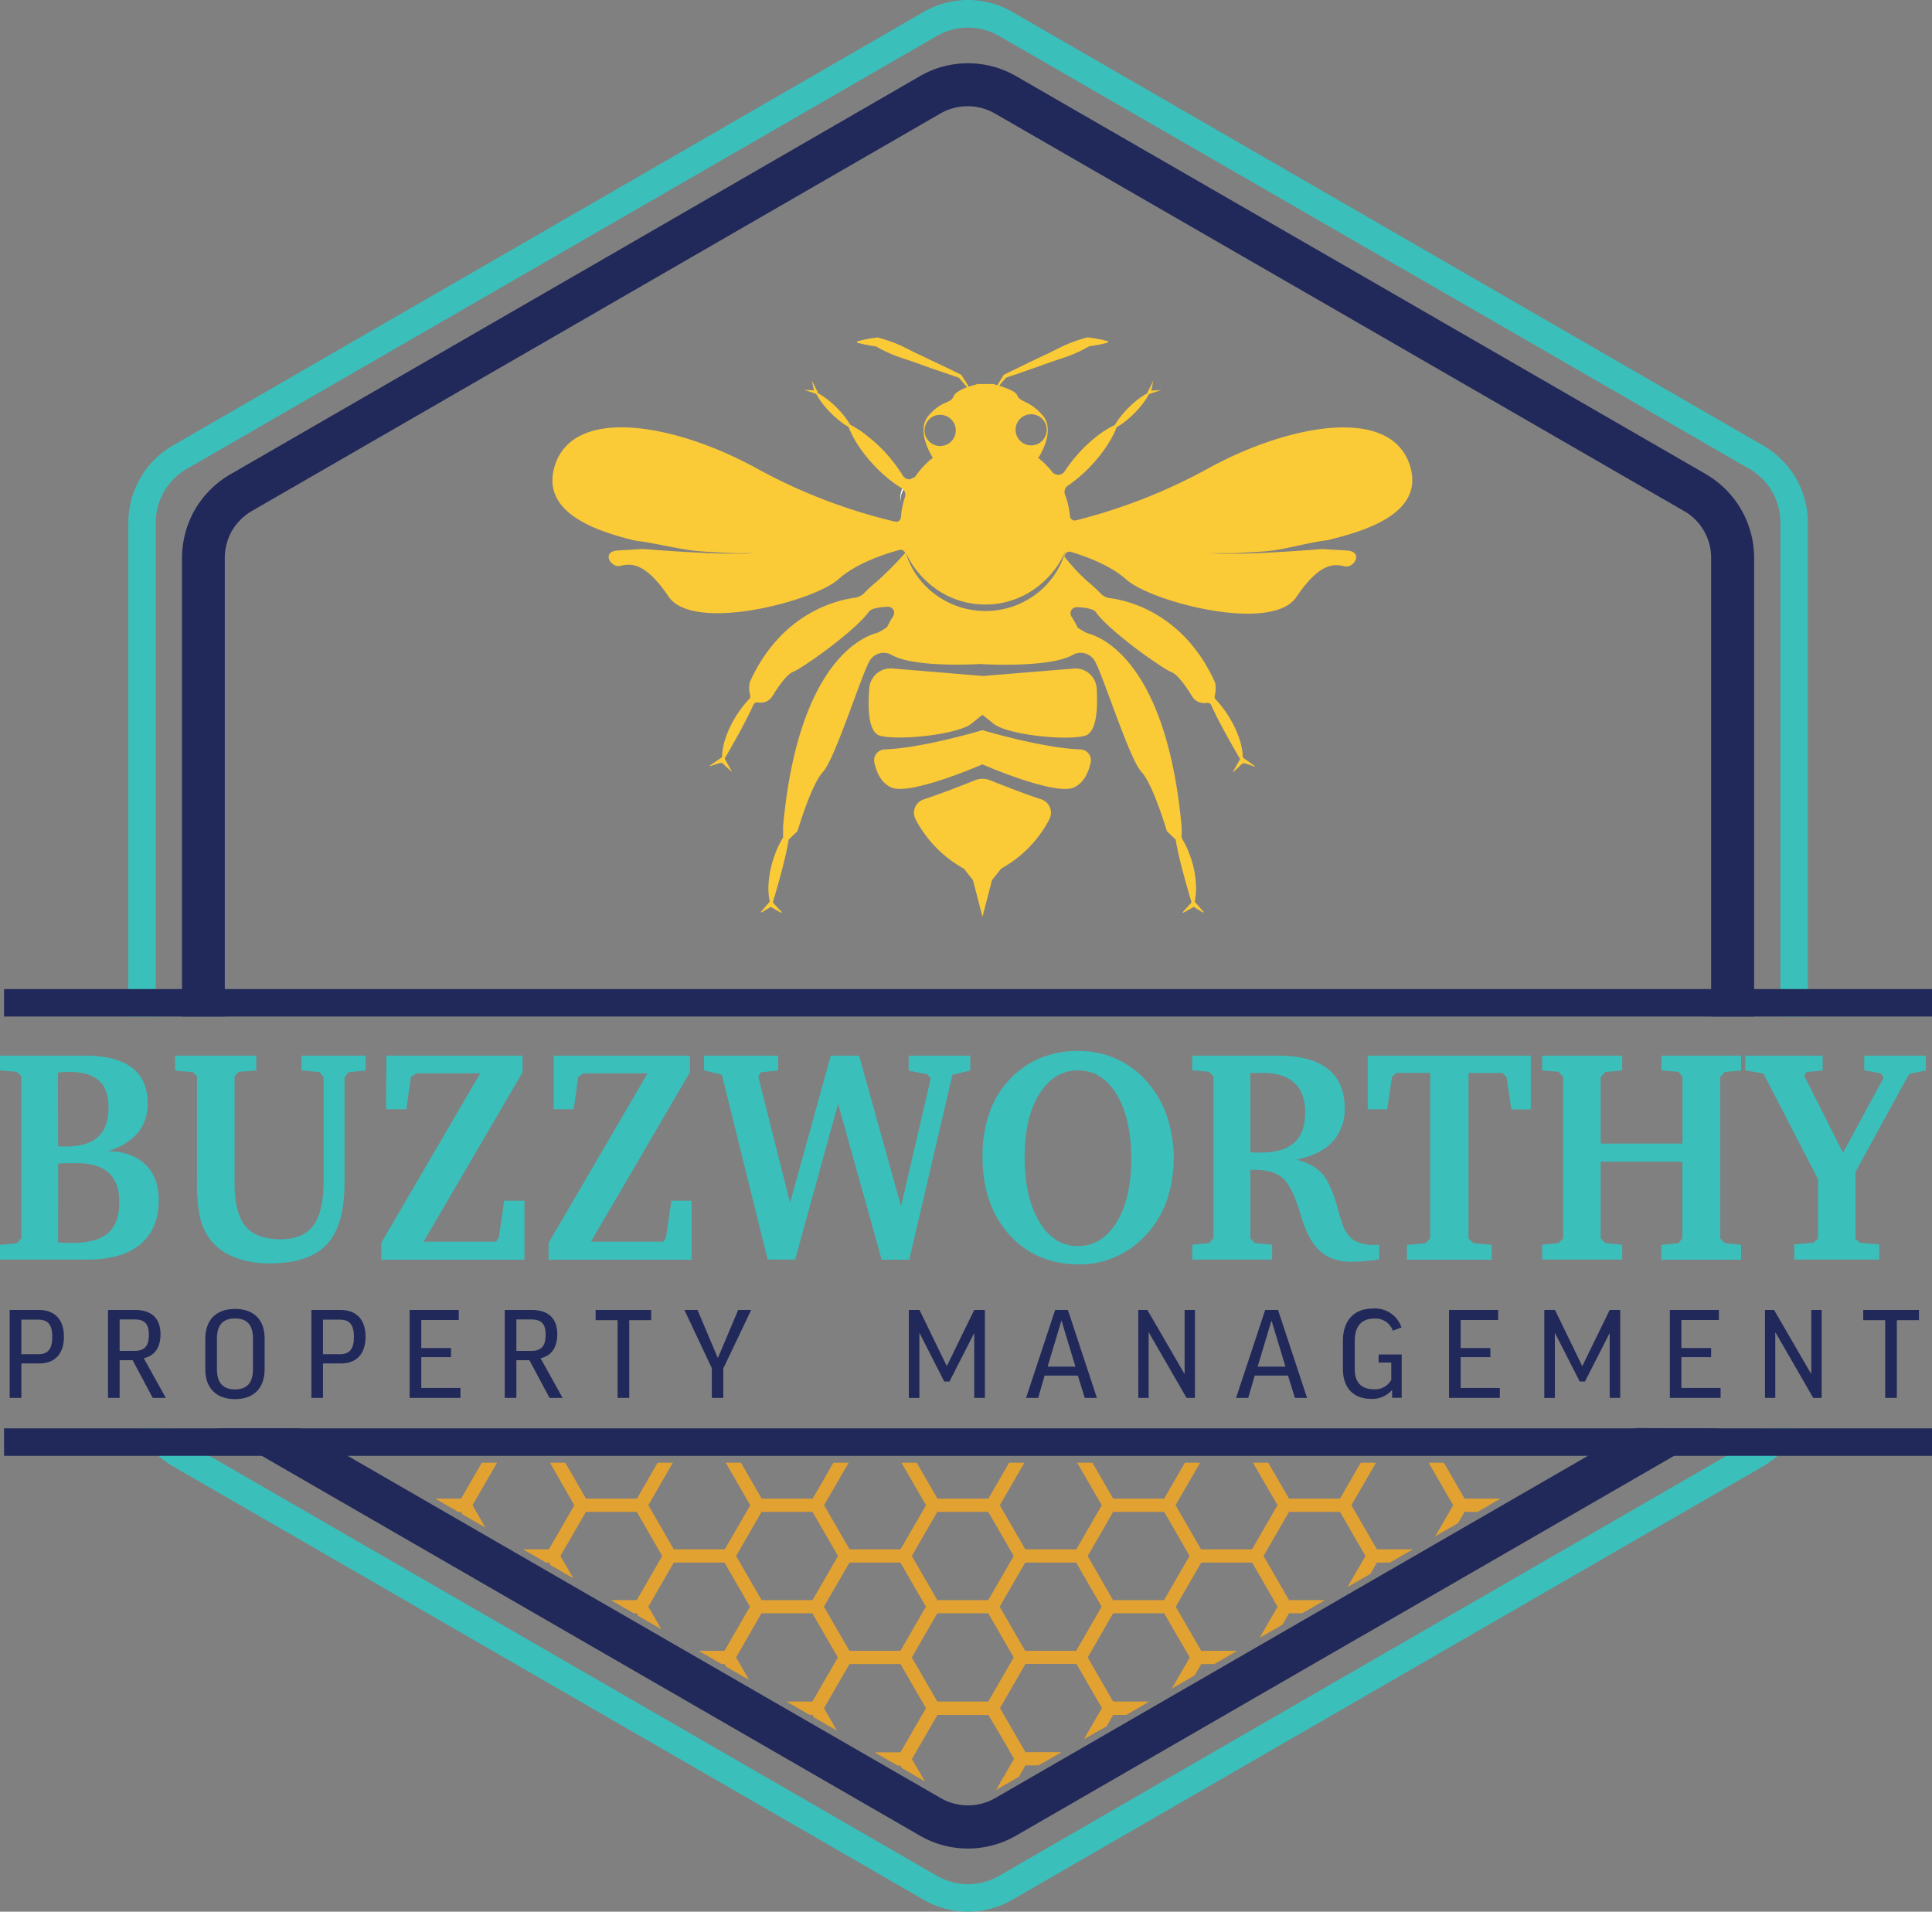 <svg xmlns="http://www.w3.org/2000/svg" viewBox="0 0 477.69 472.64"><rect x="0" y="0" width="477.69" height="472.64" fill="#808080" stroke="none"/><defs><style>.cls-1,.cls-4{fill:#21295a;}.cls-2{fill:#e2a232;}.cls-2,.cls-4,.cls-5{fill-rule:evenodd;}.cls-3{fill:#3bbfbb;}.cls-5{fill:#fff;}.cls-6{fill:#fbca37;}</style></defs><g id="Layer_2" data-name="Layer 2"><g id="Layer_1-2" data-name="Layer 1"><path class="cls-1" d="M15.81,330.5c0,4.11-2.16,6.6-6.06,6.6H5.28v8.52H2.4V323.87H9.6C13.59,323.87,15.81,326.3,15.81,330.5ZM5.28,334.82H9.51c2.4,0,3.42-1.38,3.42-4.29s-1-4.26-3.42-4.26H5.28Z"/><path class="cls-1" d="M32.79,336.29H29.58v9.33H26.7V323.87h6.66c4.29,0,6.33,2.25,6.33,6,0,3.27-1.44,5.34-4.14,5.94L41,345.62H37.77ZM29.58,334h3.66c2.76,0,3.57-1.5,3.57-4s-.87-3.78-3.51-3.78H29.58Z"/><path class="cls-1" d="M65.43,330.92v7.59c0,4.59-2.58,7.41-7.32,7.41s-7.35-2.82-7.35-7.38V331c0-4.56,2.58-7.38,7.35-7.38S65.43,326.39,65.43,330.92Zm-2.88,0c0-3.33-1.47-4.95-4.44-4.95s-4.47,1.62-4.47,4.95v7.59c0,3.36,1.47,5,4.47,5s4.44-1.65,4.44-5Z"/><path class="cls-1" d="M90.39,330.5c0,4.11-2.16,6.6-6.06,6.6H79.86v8.52H77V323.87h7.2C88.17,323.87,90.39,326.3,90.39,330.5Zm-10.53,4.32h4.23c2.4,0,3.42-1.38,3.42-4.29s-1-4.26-3.42-4.26H79.86Z"/><path class="cls-1" d="M113.43,323.87v2.49h-9.27v6.93h7.35v2.25h-7.35v7.62h9.69v2.46H101.28V323.87Z"/><path class="cls-1" d="M130.89,336.29h-3.21v9.33H124.8V323.87h6.66c4.29,0,6.33,2.25,6.33,6,0,3.27-1.44,5.34-4.14,5.94l5.46,9.81h-3.24ZM127.68,334h3.66c2.76,0,3.57-1.5,3.57-4s-.87-3.78-3.51-3.78h-3.72Z"/><path class="cls-1" d="M161,323.87v2.52h-5.42v19.23h-2.88V326.39h-5.43v-2.52Z"/><path class="cls-1" d="M178.84,338.33v7.29H176v-7.35l-6.78-14.4h3.24l5,11.82h.06l5-11.82h3.21Z"/><path class="cls-1" d="M243.52,323.87v21.75h-2.64V329.69h-.06l-6.06,11.88h-1.29l-6.09-11.94h-.06v16h-2.61V323.87h2.64l6.72,13.83h.06l6.75-13.83Z"/><path class="cls-1" d="M256.69,345.62h-3l7.2-21.75h3.15l7.17,21.75h-3l-1.71-5.52h-8.22Zm2.34-7.74h6.87l-3.42-11.31h-.06Z"/><path class="cls-1" d="M283.69,323.87l9.15,15.78h.06V323.87h2.55v21.75h-2.07l-9.33-16.17H284v16.17h-2.55V323.87Z"/><path class="cls-1" d="M308.62,345.62h-3l7.2-21.75H316l7.17,21.75h-3l-1.71-5.52h-8.22Zm2.34-7.74h6.87l-3.42-11.31h-.06Z"/><path class="cls-1" d="M346.51,328.19l-2.13.81a4.54,4.54,0,0,0-4.5-3c-3.36,0-4.92,2-4.92,5.58v6.9c0,3.33,1.68,5,4.71,5a4.55,4.55,0,0,0,4.32-2.31v-4.29h-3.12v-2h5.7v10.71H344.2v-1.95a6.45,6.45,0,0,1-5.16,2.22c-4.32,0-7-2.64-7-7.41v-6.93c0-4.77,2.46-8,7.53-8A6.87,6.87,0,0,1,346.51,328.19Z"/><path class="cls-1" d="M370.42,323.87v2.49h-9.27v6.93h7.35v2.25h-7.35v7.62h9.69v2.46H358.27V323.87Z"/><path class="cls-1" d="M400.6,323.87v21.75H398V329.69h-.06l-6.06,11.88h-1.29l-6.09-11.94h-.06v16h-2.61V323.87h2.64l6.72,13.83h.06L398,323.87Z"/><path class="cls-1" d="M425,323.87v2.49h-9.27v6.93h7.35v2.25h-7.35v7.62h9.69v2.46H412.87V323.87Z"/><path class="cls-1" d="M438.64,323.87l9.15,15.78h.06V323.87h2.55v21.75h-2.07L439,329.45h-.06v16.17H436.4V323.87Z"/><path class="cls-1" d="M474.47,323.87v2.52H469v19.23h-2.88V326.39h-5.43v-2.52Z"/><path class="cls-2" d="M144.87,370.52h12.61l5.12-8.88h3.77l-6.07,10.51,6.3,10.91h12.6l3.15-5.45,3.15-5.46-6.07-10.51h3.77l5.13,8.88h12.6l5.13-8.88h3.77l-6.08,10.51,6.31,10.91h12.6l6.3-10.91-6.07-10.51h3.76l5.13,8.88h12.6l5.13-8.88h3.77l-6.07,10.51,6.3,10.91h12.6l3.15-5.45,3.15-5.46-3.15-5.45-2.92-5.06h3.77l5.12,8.88h12.61l5.12-8.88h3.77l-6.07,10.51,6.3,10.91h12.6l6.3-10.91-3.14-5.45-2.92-5.06h3.76l2,3.43,3.15,5.45h12.6l5.13-8.88h3.77l-6.07,10.51,3.14,5.46,3.16,5.45h8.87l-5.66,3.27h-3.21l-1.61,2.79-5.66,3.26,1.29-2.23,3.15-5.45-6.3-10.91h-12.6l-6.3,10.91,6.3,10.91h8.9l-5.66,3.26h-3.24l-1.62,2.81-5.65,3.26,4.44-7.7-3.14-5.46-3.16-5.45H297l-6.3,10.91,6.3,10.91h8.9l-5.66,3.27H297l-1.62,2.8-5.65,3.27,4.45-7.71L291,404.33l-3.15-5.46H275.23l-6.29,10.91,6.29,10.91h8.91L278.48,424h-3.25l-1.62,2.81L268,430l1.3-2.25,3.15-5.45-3.15-5.46-3.15-5.46h-12.6l-6.3,10.92,6.3,10.91h8.9l-5.66,3.26h-3.24l-1.62,2.81-5.66,3.27,4.45-7.71-3.15-5.46L244.38,424h-12.6l-6.3,10.91,3.15,5.45.05.08L223,437.14l-.36-.64h-.74l-5.65-3.26h6.39l6.3-10.91-3.15-5.46-3.15-5.46h-12.6l-3.16,5.46-3.15,5.46,3.15,5.45,0,.08-5.65-3.27-.37-.63h-.73l-5.66-3.27h6.39l6.3-10.91-3.15-5.45-3.15-5.46h-12.6L182,409.78l3.15,5.46,0,.07-5.65-3.26-.37-.64h-.73l-5.66-3.26h6.39l3.15-5.46,3.15-5.45-6.3-10.91H166.6l-6.3,10.91,3.15,5.45,0,.08-5.65-3.26-.36-.64h-.73l-5.66-3.26h6.39l6.3-10.91-3.15-5.46-3.15-5.45H144.87l-6.3,10.91,3.19,5.51-5.66-3.27-.35-.61H135l-5.66-3.27h6.37l3.15-5.45,3.15-5.46-3.15-5.45L136,361.64h3.77l5.12,8.88ZM357,361.64l5.12,8.88H371l-5.66,3.27h-3.22l-1.61,2.78-5.65,3.27,1.29-2.23,3.15-5.46-3.15-5.45-2.92-5.06Zm-234.1,0-6.07,10.51,3.15,5.46,0,.05-5.66-3.26-.35-.61h-.7l-5.66-3.27H114l5.13-8.88ZM182,384.7l6.3,10.91h12.6l6.3-10.91-3.15-5.46-3.15-5.45h-12.6L182,384.7Zm43.45,0,3.15,5.45,3.15,5.46h12.6l6.3-10.91-3.15-5.46-3.15-5.45h-12.6l-6.3,10.91Zm43.46,0,6.29,10.91h12.61l6.3-10.91L291,379.24l-3.15-5.45H275.23l-6.29,10.91Zm-58.88,1.63-6.31,10.91,3.15,5.45,3.16,5.46h12.6l3.15-5.46,3.15-5.45-6.3-10.91Zm21.72,12.54-6.3,10.91,6.3,10.91h12.6l6.3-10.91-3.15-5.45-3.15-5.46Zm21.73,9.28h12.6l3.15-5.46,3.15-5.45-3.15-5.46-3.15-5.45h-12.6l-6.3,10.91,6.3,10.91Z"/><path class="cls-3" d="M444.69,353.15c-.22.45-.45.89-.7,1.33a22.45,22.45,0,0,1-8.31,8.19L250.58,469.54a21.93,21.93,0,0,1-22.48,0L43,362.67a22.42,22.42,0,0,1-8.3-8.19c-.25-.44-.49-.88-.71-1.33h8a16.24,16.24,0,0,0,4.36,3.66L231.47,463.67a15.36,15.36,0,0,0,15.74,0l185.1-106.86a16.13,16.13,0,0,0,4.37-3.66Z"/><path class="cls-1" d="M425,353.15a25.67,25.67,0,0,1-3.49,2.41h0l-85,49.06-.3.16-84.69,48.89a23.79,23.79,0,0,1-24.38,0l-85-49.05h0l-85-49.06a3.28,3.28,0,0,1-.31-.2,24.91,24.91,0,0,1-3.17-2.22H74.18l73.28,42.31h0l84.95,49a13.51,13.51,0,0,0,13.85,0l84.68-48.89.27-.17,73.29-42.31Z"/><path class="cls-3" d="M250.58,3.1,435.68,110A22.05,22.05,0,0,1,447,129.45V251.33h-6.79V129.45a15.31,15.31,0,0,0-7.85-13.62L247.21,9a15.36,15.36,0,0,0-15.74,0L46.36,115.83a15.27,15.27,0,0,0-7.84,13.62V251.33H31.73V129.45A22.07,22.07,0,0,1,43,110L228.1,3.1a21.93,21.93,0,0,1,22.48,0Z"/><path class="cls-1" d="M251.53,19,336.5,68h0l85,49.06.31.19a23.94,23.94,0,0,1,11.9,20.94V251.33H423.08V138.2a13.34,13.34,0,0,0-6.64-11.83l-.26-.14-85-49.06h0l-85-49a13.51,13.51,0,0,0-13.85,0L147.74,77a2.61,2.61,0,0,1-.28.17l-85,49.06h0a13.86,13.86,0,0,0-5.11,5h0a13.82,13.82,0,0,0-1.77,6.94V251.33H45V138.2A24.3,24.3,0,0,1,48.2,126v0h0a24.23,24.23,0,0,1,9-8.87h0l85-49.06a2.69,2.69,0,0,1,.29-.16L227.15,19a23.79,23.79,0,0,1,24.38,0Z"/><path class="cls-4" d="M477.69,359.94H1v-6.79h476.7Zm0-115.4H1v6.79h476.7"/><path class="cls-5" d="M230.82,120.57l.88-1.06a5.17,5.17,0,0,0-1.85-1.32l-.65,1.13a4.54,4.54,0,0,1,1.62,1.25Zm-1.77-2.65a5.2,5.2,0,0,0-6.27,6.37,4.57,4.57,0,0,1,5.62-5.24l.65-1.13Z"/><path class="cls-5" d="M247.85,120.57l-.87-1.06a5,5,0,0,1,1.84-1.32l.66,1.13a4.49,4.49,0,0,0-1.63,1.25Zm1.77-2.65a5.21,5.21,0,0,1,6.28,6.37,4.58,4.58,0,0,0-5.63-5.24l-.65-1.13Z"/><path class="cls-3" d="M0,261H21q7.73,0,11.61,2.95t3.89,8.83A11.16,11.16,0,0,1,34,280.19a14.75,14.75,0,0,1-7.44,4.39q6,.1,9.35,3.3t3.34,8.81q0,7.13-4.54,10.93t-13.07,3.8H0v-3.64l4.13-.4,1.13-1.18V266.07L4.13,265,0,264.64Zm14.37,22.4.68.05,1.2,0q5.46,0,8-2.37c1.72-1.58,2.58-4,2.58-7.4q0-4.4-2.39-6.53c-1.6-1.42-4-2.13-7.34-2.13-.55,0-1.41.05-2.6.14h-.2Zm0,23.79.24,0c1.41.08,2.45.12,3.14.12,4.09,0,7.08-.81,8.94-2.42s2.8-4.18,2.8-7.74q0-4.81-2.63-7.19T19,287.59c-1,0-1.88,0-2.56,0s-1.37.06-2.05.1Z"/><path class="cls-3" d="M43.29,261H63.36v3.67L59,265l-1,1.06V292.4q0,7.53,2.67,10.76c1.77,2.15,4.69,3.23,8.74,3.23q5.59,0,8.11-3.44c1.67-2.28,2.5-6,2.5-11.25V266.37l-1-1.29-4.48-.44V261H90.4v3.67l-4.27.44-.95,1.29v26.1q0,10.47-4.37,15.16t-14.1,4.7a23.19,23.19,0,0,1-8.93-1.59,14,14,0,0,1-6-4.57,15.16,15.16,0,0,1-2.37-5.38,40.82,40.82,0,0,1-.7-8.69v-26l-1-1.06-4.4-.37Z"/><path class="cls-3" d="M95.52,261h33.69v4.11L104.74,307h17.92l.68-1.06,1.33-9.07h5v14.58H94.26v-4.15l24.47-41.93h-15.8l-1.33.88-1.13,8h-5Z"/><path class="cls-3" d="M136.9,261h33.69v4.11L146.11,307H164l.68-1.06,1.33-9.07H171v14.58H135.63v-4.15l24.48-41.93H144.3l-1.33.88-1.12,8H136.9Z"/><path class="cls-3" d="M189.81,311.42,178.48,265.7l-4.41-1.06V261H192.4v3.67l-4.33.44-.58,1.07,7.85,31.2L205.41,261h7l10.38,37.23,7.34-31.61-.85-1-4.61-.92V261h15.23v3.67l-4.41,1.06-10.68,45.72H218L207.22,272.9,196.6,311.42Z"/><path class="cls-3" d="M242.93,285.94a31.85,31.85,0,0,1,1.81-11.09,22.83,22.83,0,0,1,5.39-8.48,22.08,22.08,0,0,1,7.39-4.9,23.9,23.9,0,0,1,9-1.64,23.14,23.14,0,0,1,8.34,1.47,22.22,22.22,0,0,1,7.05,4.4,24.78,24.78,0,0,1,6.16,9,32.67,32.67,0,0,1,.24,22.61A24.13,24.13,0,0,1,282.7,306a22.25,22.25,0,0,1-7.24,4.9,21.66,21.66,0,0,1-8.5,1.71q-10.81,0-17.42-7.35T242.93,285.94Zm23.69-21.3q-6,0-9.64,5.82t-3.64,15.62q0,10,3.64,16t9.51,6q5.94,0,9.57-5.86t3.64-15.58q0-10.07-3.57-16T266.62,264.64Z"/><path class="cls-3" d="M294.79,261h21.27q8.06,0,12.23,3.27t4.19,9.58a11.88,11.88,0,0,1-3,8.43q-3,3.24-9,4.42a15.71,15.71,0,0,1,4.39,1.78,9.65,9.65,0,0,1,2.95,2.88,29.25,29.25,0,0,1,2.93,7.49c.48,1.64.86,2.86,1.13,3.64a8,8,0,0,0,2.82,4.13,10.09,10.09,0,0,0,5.44,1.16H341v3.59c-1.3.2-2.53.35-3.7.44s-2.27.15-3.3.15a13.29,13.29,0,0,1-4-.6,9.74,9.74,0,0,1-3.23-1.71c-2.12-1.77-3.78-4.66-5-8.7-.16-.57-.29-1-.38-1.33q-2-6.42-4.27-8.38c-1.52-1.31-3.79-2-6.79-2h-1.19v16.93l1.12,1.17,4.27.41v3.67H294.79v-3.67l4.13-.41,1.12-1.17v-40.1L298.92,265l-4.13-.37Zm14.34,4.29,0,19.61c.3,0,.62,0,1,.06h1.52q5.67,0,8.37-2.46t2.69-7.6c0-3.13-.88-5.51-2.66-7.15s-4.34-2.47-7.68-2.47Z"/><path class="cls-3" d="M338.18,261h40.31v13.29h-4.81l-1.19-8-1-1h-8.4v40.91l1.2,1.17,4.54.41v3.67H347.87v-3.67l4.58-.41,1.16-1.17V265.26h-8.37l-1.06,1-1.19,8h-4.81Z"/><path class="cls-3" d="M381.29,261h19.8v3.67l-4.19.37-1.13,1.21v16.49H416V266.22L415,265l-4.2-.37V261h19.69v3.67l-4.06.37-1.09,1.21v39.95l1.09,1.17,4.06.41v3.67H410.76v-3.67l4.2-.41,1-1.17V287.22H395.77v18.95l1.13,1.17,4.19.41v3.67h-19.8v-3.67l4.07-.41,1.12-1.17V266.22L385.36,265l-4.07-.37Z"/><path class="cls-3" d="M431.55,261h19.11v3.67l-3.92.37-.65.92L455.68,285l10-18.43-.54-1.18-4.2-.77V261h15.23v3.67l-4.13.84-13.28,24.27v16.49l1.12,1,4.75.4v3.75h-21v-3.75l4.67-.4,1.2-1V291.55l-13.49-26.14-4.5-.77Z"/><path class="cls-6" d="M265.49,165.29l-22.44,1.84h0l-22.44-1.86a5.27,5.27,0,0,0-5.66,4.78c-.41,4.75-.37,11.13,2.75,11.88,5,1.22,19.23-.4,22.47-3,2.09-1.69,2.63-2.11,2.75-2.19h0v0c.1.07.62.46,2.76,2.2,3.24,2.63,17.44,4.26,22.47,3,3.09-.75,3.3-7,3-11.75A5.24,5.24,0,0,0,265.49,165.29Z"/><path class="cls-6" d="M267.16,185.29c-9.6-.35-24.26-4.77-24.26-4.77s-14.61,4.42-24.2,4.77a2.67,2.67,0,0,0-2.51,3.23c.48,2.27,1.61,5.07,4.24,6.2,4.74,2,22.47-5.74,22.47-5.74s17.79,7.77,22.53,5.74c2.63-1.13,3.76-3.94,4.24-6.2A2.67,2.67,0,0,0,267.16,185.29Z"/><path class="cls-6" d="M257.44,197.62c-4.18-1.36-9.77-3.56-12.64-4.71a5,5,0,0,0-3.73,0c-2.87,1.15-8.46,3.35-12.65,4.72a3.48,3.48,0,0,0-2,5,29.5,29.5,0,0,0,11.89,12.13c.79,1,1.47,1.84,2.25,2.83l2.36,9.07h0l2.36-9.07,2.25-2.83a29.56,29.56,0,0,0,11.89-12.13A3.5,3.5,0,0,0,257.44,197.62Z"/><path class="cls-6" d="M332.87,136.1l-5.22-.31a8.82,8.82,0,0,0-1.36,0c-4.43.35-8.87.65-13.32.87-2.35.11-4.71.21-7.07.24-.59,0-1.18,0-1.77,0s-1.18,0-1.77,0l-.89,0-.88-.06c-.59,0-1.17-.14-1.76-.22a17.46,17.46,0,0,0,1.76.17l.89,0h.88c.59,0,1.18,0,1.77,0s1.17,0,1.76-.05c2.36-.1,4.71-.27,7.06-.44,4.41-.34,10.05-2.06,14.55-2.64a8.15,8.15,0,0,0,1.08-.19c8.91-2.2,23.19-6.45,20.22-17.7-4.13-15.63-29.69-11.11-50,0A137.4,137.4,0,0,1,266,128.66a1.17,1.17,0,0,1-1.44-1,20.55,20.55,0,0,0-1.24-5.39,1.88,1.88,0,0,1,.7-2.2c.6-.4,1.18-.83,1.74-1.26a35.5,35.5,0,0,0,4.31-4,34.68,34.68,0,0,0,3.62-4.61,24.27,24.27,0,0,0,2.41-4.58,17.45,17.45,0,0,0,1.9-1.27,25,25,0,0,0,2.45-2.15,26.53,26.53,0,0,0,2.15-2.45,15.31,15.31,0,0,0,1.49-2.32.39.39,0,0,0,.32-.11l2.71-.88-2.47.14.51-2.43-1.28,2.54a.39.39,0,0,0-.15.43.43.43,0,0,0,0,.07,16.54,16.54,0,0,0-2.26,1.47,22.84,22.84,0,0,0-2.45,2.15,23.86,23.86,0,0,0-2.15,2.45,18.85,18.85,0,0,0-1.21,1.8,23.93,23.93,0,0,0-4.51,2.84,35.41,35.41,0,0,0-4.3,4,36.24,36.24,0,0,0-3.61,4.62l0,0a1.9,1.9,0,0,1-3.09.14,20.93,20.93,0,0,0-3.52-3.52l.14,0s4.42-6.62,1-10.48-5.61-3.1-6.3-5c-.31-.85-2.63-1.72-4.42-2.3.58-.68,1.16-1.35,1.73-2,1.73-.58,3.45-1.15,5.16-1.76s3.49-1.22,5.22-1.85c.87-.31,1.75-.61,2.62-.9s1.76-.57,2.63-.9a35.85,35.85,0,0,0,4.93-2.35c.71-.09,1.43-.2,2.14-.34.42-.07.84-.17,1.26-.26s.83-.2,1.25-.33v-.28c-.42-.13-.84-.23-1.25-.33s-.84-.19-1.26-.26c-.83-.17-1.67-.29-2.5-.39h-.09l-.34.09a37.67,37.67,0,0,0-5.23,1.84c-.84.38-1.66.81-2.49,1.22s-1.65.82-2.49,1.21c-1.67.78-3.34,1.56-5,2.38s-3.32,1.62-5,2.44l-.13.06-.06.08-1.58,2.52-.7-.22-.34-.09H245l-3.22,0a22.91,22.91,0,0,0-2.25.67c-.59-1-1.19-1.9-1.79-2.85l-.05-.08-.14-.06c-1.65-.82-3.31-1.65-5-2.44s-3.34-1.6-5-2.38c-.83-.39-1.66-.79-2.49-1.21s-1.65-.84-2.49-1.22a38,38,0,0,0-5.22-1.84l-.34-.09h-.09c-.84.1-1.67.22-2.51.39-.42.07-.83.16-1.25.26s-.84.2-1.26.33v.28c.42.13.84.23,1.26.33s.83.19,1.25.26c.72.14,1.43.25,2.15.34a35.31,35.31,0,0,0,4.93,2.35c.86.33,1.74.61,2.62.9s1.75.59,2.62.9c1.74.63,3.47,1.26,5.22,1.85s3.44,1.18,5.16,1.76c.66.79,1.33,1.57,2,2.35-1.45.54-3,1.33-3.37,2.29-.68,1.86-2.65.78-6.09,4.65s1,10.49,1,10.49h0a21.11,21.11,0,0,0-4.25,4.5,1.89,1.89,0,0,1-3.17-.08c-.21-.35-.42-.7-.65-1a36.24,36.24,0,0,0-3.61-4.62,35.41,35.41,0,0,0-4.3-4A23.93,23.93,0,0,0,210.2,105a18.85,18.85,0,0,0-1.21-1.8,23.86,23.86,0,0,0-2.15-2.45,22.84,22.84,0,0,0-2.45-2.15,16.48,16.48,0,0,0-2.26-1.46.37.37,0,0,0,.05-.18.39.39,0,0,0-.16-.33l-1.28-2.54.51,2.43-2.47-.14,2.7.88a.44.44,0,0,0,.33.11,15.31,15.31,0,0,0,1.49,2.32,26.53,26.53,0,0,0,2.15,2.45,25,25,0,0,0,2.45,2.15,17.45,17.45,0,0,0,1.9,1.27,24.27,24.27,0,0,0,2.41,4.58,34.68,34.68,0,0,0,3.62,4.61,35.5,35.5,0,0,0,4.31,4,28.11,28.11,0,0,0,2.79,1.93,1.88,1.88,0,0,1,.82,2.22,21.16,21.16,0,0,0-1,5,1.18,1.18,0,0,1-1.44,1.07A136.11,136.11,0,0,1,187,115.75c-20.28-11.11-45.84-15.63-50,0-2.91,11,10.24,15.44,19.13,17.69a16.74,16.74,0,0,0,1.85.35c4.51.6,10.55,2.15,14.87,2.49,2.35.17,4.71.34,7.06.44.59,0,1.18,0,1.77.05s1.18,0,1.76,0h.89l.88,0a17.46,17.46,0,0,0,1.76-.17c-.58.08-1.17.19-1.76.22l-.88.06-.88,0c-.59,0-1.18,0-1.77,0s-1.18,0-1.77,0c-2.36,0-4.72-.13-7.08-.24q-6.51-.33-13-.85a14.41,14.41,0,0,0-2,0c-2.58.17-4.33.27-4.92.3-4.42.2-1.87,4.33.39,3.83s5.9-1.47,12,7.57,36,1.18,42.07-4.33c4.26-3.84,11.2-6.15,15-7.19a1.18,1.18,0,0,1,1.43.75h0a88.55,88.55,0,0,1-6.94,7,33.68,33.68,0,0,0-3.15,2.88,3.88,3.88,0,0,1-2.31,1.18c-4.41.57-18.25,3.71-26,20.84a6.89,6.89,0,0,0,.06,3.23,1,1,0,0,1-.24,1c-.43.45-.84.92-1.23,1.4a27.28,27.28,0,0,0-2.86,4.28,24.55,24.55,0,0,0-2,4.8,16.45,16.45,0,0,0-.62,3.9.76.76,0,0,0-.18.09l-2.83,2a.06.06,0,0,0,.06.11l2.42-.79a.78.78,0,0,1,.78.18l2.07,1.93a.06.06,0,0,0,.09-.07l-1.65-2.95a.63.63,0,0,0-.08-.23c.69-1.14,1.31-2.25,1.93-3.36.83-1.43,1.63-2.86,2.39-4.32s1.54-2.92,2.26-4.43l.51-1.13a1,1,0,0,1,1.13-.57l.12,0a3.44,3.44,0,0,0,3.51-1.66c1.19-1.95,3.42-5.3,5.07-5.94,2.36-.91,15.5-10.22,18.78-14.94.46-.65,2.55-1.08,4.63-1.13a1.51,1.51,0,0,1,1.33,2.32,23.8,23.8,0,0,0-1.52,2.7,12.5,12.5,0,0,1-2.51,1.45c-1.32.39-19.27,4.59-23.2,47.84v2.73c-.4.66-.76,1.34-1.09,2a27.44,27.44,0,0,0-1.76,4.84,24.36,24.36,0,0,0-.77,5.12,16.35,16.35,0,0,0,.32,3.94.44.44,0,0,0-.15.12l-2,2.32a.13.13,0,0,0,.16.19l2.16-1.33a.11.11,0,0,1,.12,0l2.46,1.38a.12.12,0,0,0,.15-.19l-2-2.18a1.2,1.2,0,0,0-.13-.21c.39-1.26.74-2.49,1.08-3.71.46-1.59.9-3.17,1.3-4.77s.8-3.2,1.14-4.84c.14-.71.27-1.42.39-2.15l2.19-2.11s3.41-11.6,6.3-14.65,9.25-23.23,11.44-27.29a4.12,4.12,0,0,1,1.94-1.8,4,4,0,0,1,3.66.23c5.86,3.27,22.19,2.18,22.19,2.18s.05-.25.07-.38l0,.43s16.5,1,22.38-2.24a4,4,0,0,1,3.65-.22,4.12,4.12,0,0,1,1.94,1.8c2.19,4.06,8.56,24.25,11.45,27.29s6.29,14.65,6.29,14.65l2.19,2.11c.12.73.25,1.44.4,2.15.33,1.64.72,3.25,1.13,4.84s.85,3.18,1.3,4.77c.35,1.22.69,2.45,1.09,3.71a.39.39,0,0,0-.08.1.61.61,0,0,0-.05.12l-2,2.17a.12.12,0,0,0,.15.19l2.45-1.38a.12.12,0,0,1,.13,0l2.16,1.33a.13.13,0,0,0,.16-.19l-2-2.32-.14-.11h0a16.87,16.87,0,0,0,.32-3.94A24.37,24.37,0,0,0,295,214a27.4,27.4,0,0,0-1.75-4.84c-.34-.69-.7-1.37-1.09-2v-2.73c-3.93-43.25-21.89-47.45-23.2-47.84a12.78,12.78,0,0,1-2.52-1.45,22.25,22.25,0,0,0-1.51-2.7,1.51,1.51,0,0,1,1.32-2.32c2.09.05,4.18.48,4.63,1.13,3.29,4.72,16.43,14,18.79,14.94,1.65.64,3.87,4,5.06,5.94a3.44,3.44,0,0,0,3.52,1.66l.12,0a1,1,0,0,1,1.12.57c.17.38.34.76.52,1.13.71,1.51,1.47,3,2.25,4.43s1.57,2.89,2.39,4.32c.63,1.11,1.25,2.22,1.93,3.35a.61.61,0,0,0-.05.12.5.5,0,0,0,0,.12l-1.66,2.95a.06.06,0,0,0,.1.07l2.06-1.93a.78.78,0,0,1,.78-.18l2.43.79a.06.06,0,0,0,.05-.11l-2.83-2a.42.42,0,0,0-.16-.09h0a16.45,16.45,0,0,0-.62-3.9,25.22,25.22,0,0,0-2-4.8,27.93,27.93,0,0,0-2.85-4.28c-.4-.48-.8-.95-1.23-1.4a1,1,0,0,1-.24-1,7,7,0,0,0,.06-3.23c-7.75-17.13-21.59-20.27-26-20.84a3.91,3.91,0,0,1-2.31-1.18,34.6,34.6,0,0,0-3.14-2.88,48.67,48.67,0,0,1-5.83-6.24c.06-.14.12-.29.17-.44a1.19,1.19,0,0,1,1.44-.7c3.93,1.18,9.9,3.39,13.71,6.83,6.1,5.51,36,13.38,42.08,4.33s9.73-8.06,12-7.57S337.3,136.3,332.87,136.1Zm-81.71-30.49a3.85,3.85,0,1,1,4.45,4.45A3.86,3.86,0,0,1,251.16,105.61Zm-22.51,1.46a3.86,3.86,0,1,1,3.15,3.15A3.87,3.87,0,0,1,228.65,107.07Zm27.45,39.86a20.77,20.77,0,0,1-5.82,3.06,21.14,21.14,0,0,1-6.5,1.08,21.48,21.48,0,0,1-6.52-1,20.94,20.94,0,0,1-5.87-3,19.85,19.85,0,0,1-7.42-10.4,22.55,22.55,0,0,0,8.12,9.39,21.18,21.18,0,0,0,5.6,2.56,20.79,20.79,0,0,0,6.07.84,20.44,20.44,0,0,0,6.07-.92,21.2,21.2,0,0,0,5.56-2.65,22.42,22.42,0,0,0,8-9.51A19.86,19.86,0,0,1,256.1,146.93Z"/></g></g></svg>